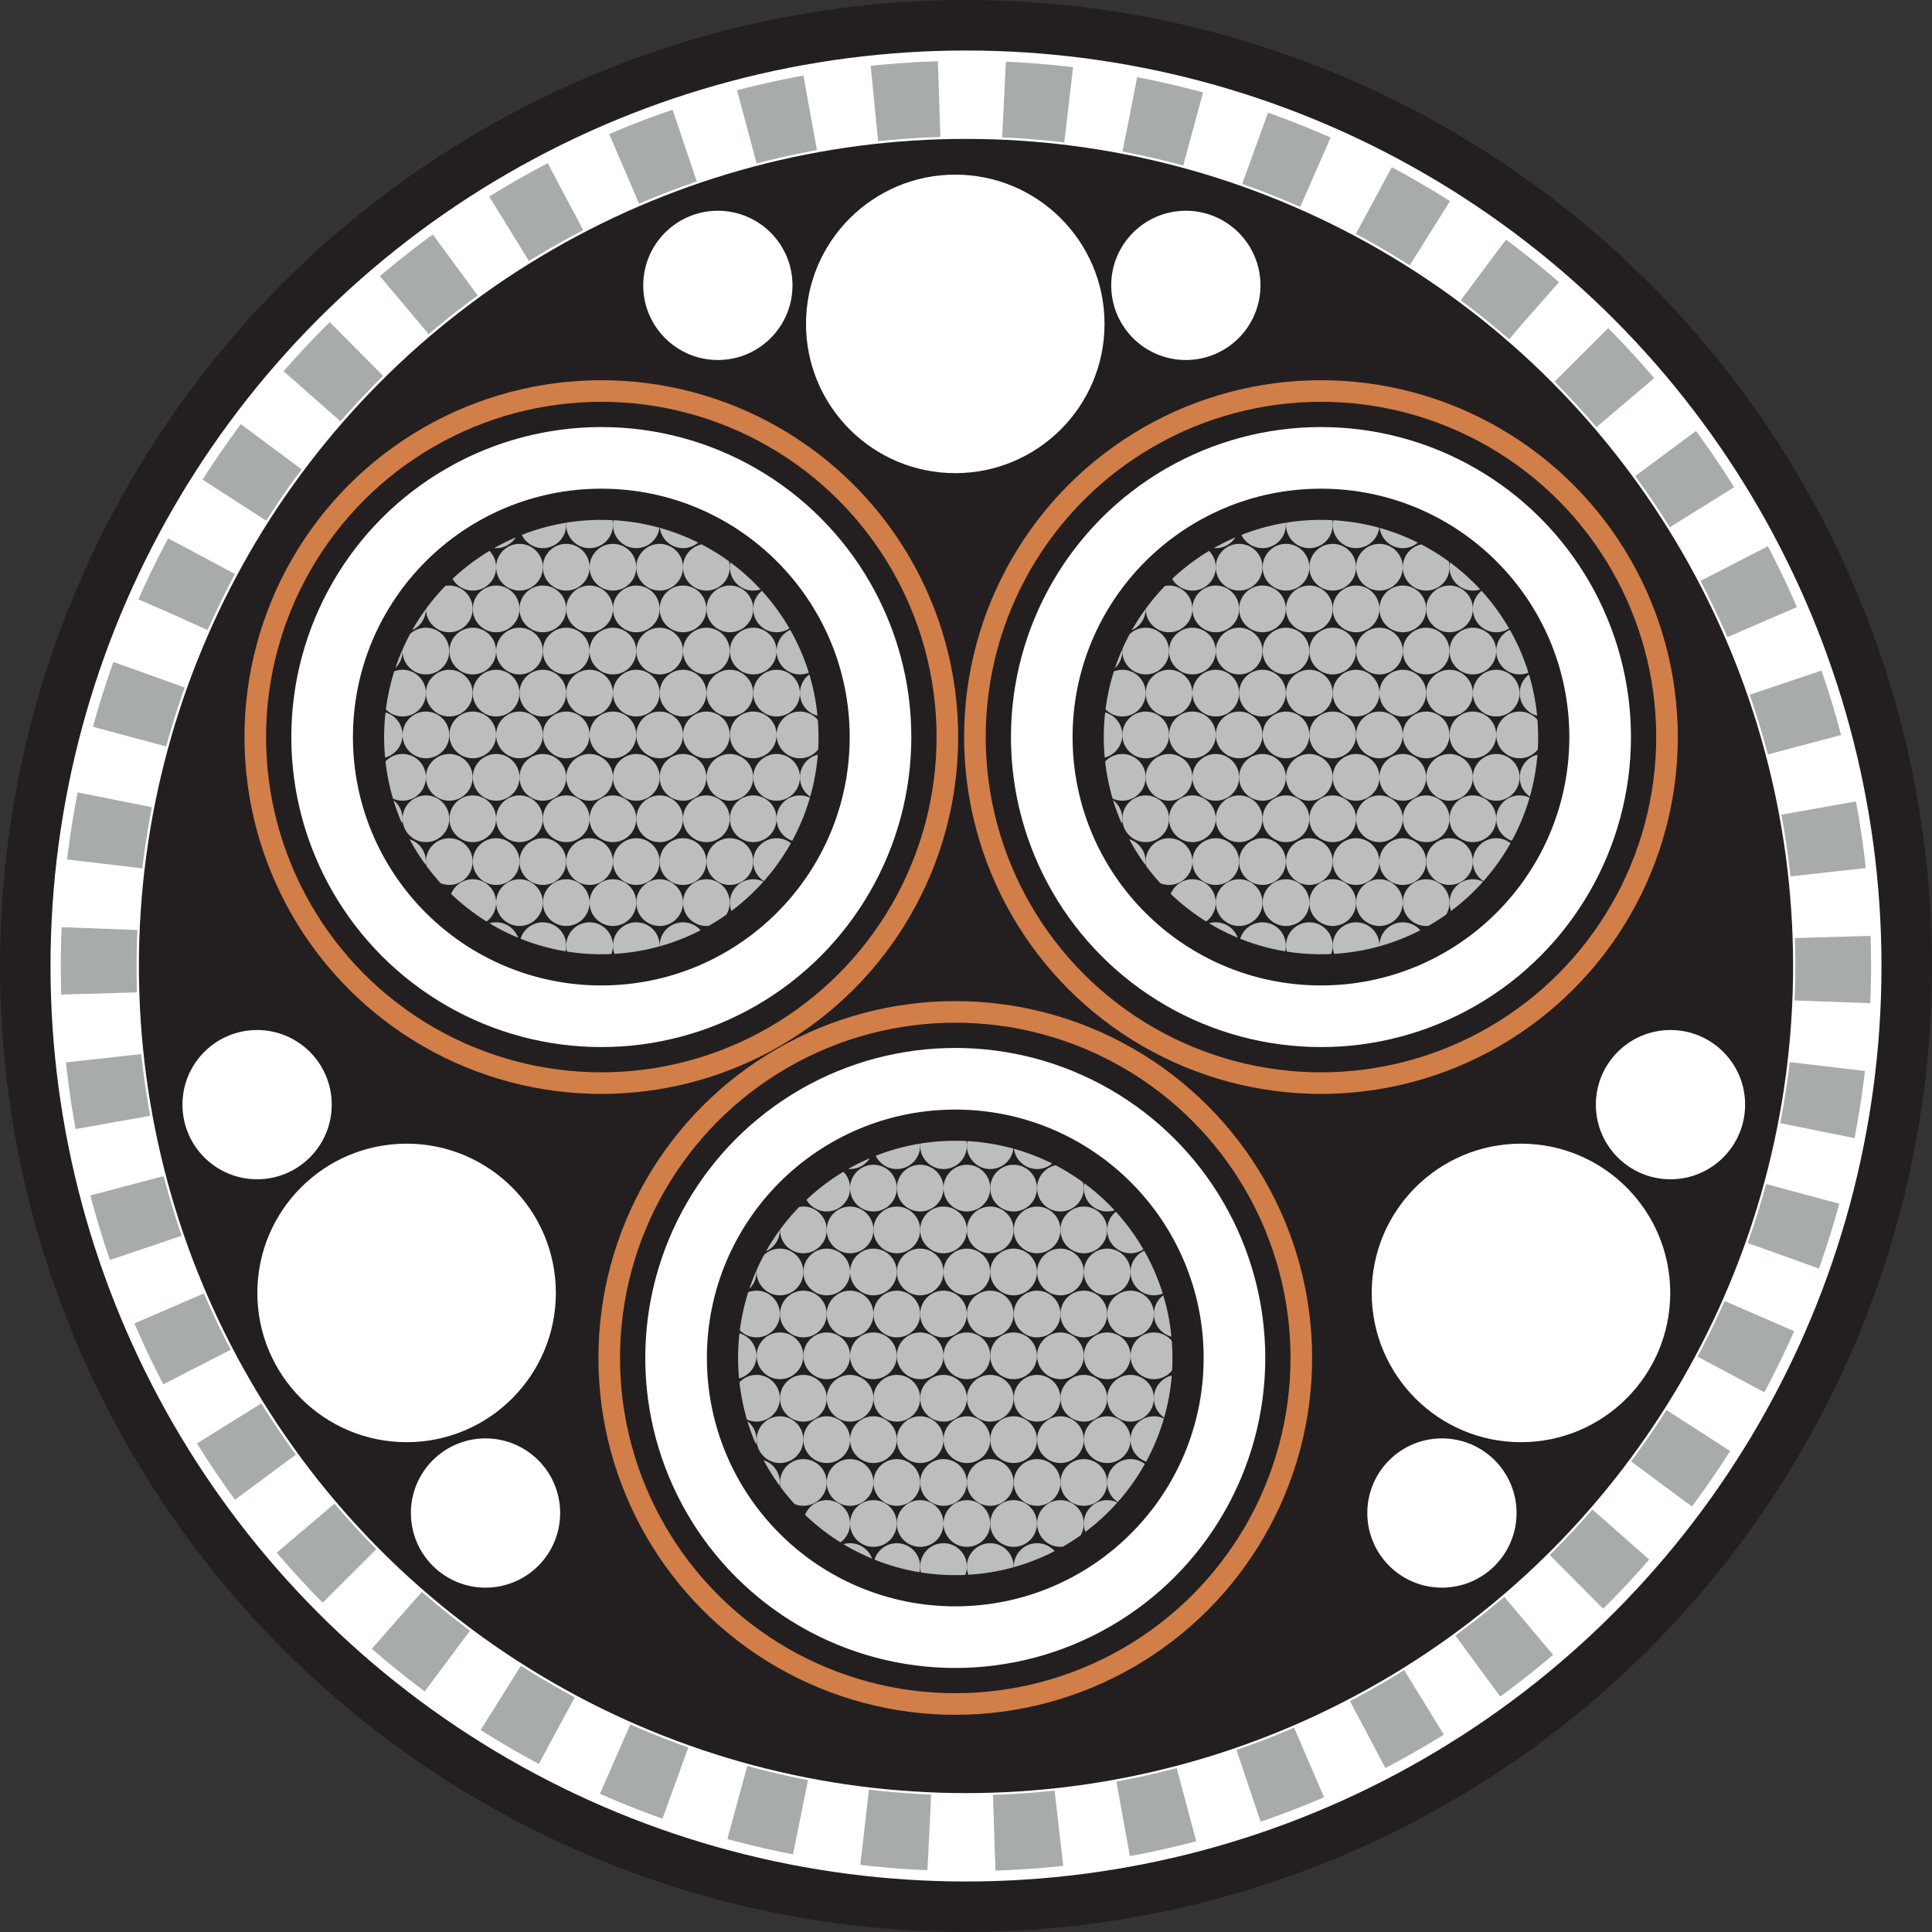 <?xml version="1.0" encoding="UTF-8"?>
<svg id="Layer_2" data-name="Layer 2" xmlns="http://www.w3.org/2000/svg" xmlns:xlink="http://www.w3.org/1999/xlink" viewBox="0 0 153 153">
  <rect x="0" y="0" width="153" height="153" fill="#333333" stroke="none"/>
  <defs>
    <style>
      .cls-1, .cls-2, .cls-3 {
        fill: none;
      }

      .cls-4 {
        clip-path: url(#clippath);
      }

      .cls-5, .cls-6, .cls-7 {
        fill: #fff;
      }

      .cls-8 {
        fill: #bbbdbf;
      }

      .cls-9, .cls-10 {
        fill: #231f20;
      }

      .cls-10 {
        stroke-width: 3.26px;
      }

      .cls-10, .cls-6, .cls-7 {
        stroke: #231f20;
      }

      .cls-10, .cls-6, .cls-7, .cls-2, .cls-3 {
        stroke-miterlimit: 10;
      }

      .cls-6, .cls-3 {
        stroke-width: 2px;
      }

      .cls-7 {
        stroke-width: 4px;
      }

      .cls-11 {
        clip-path: url(#clippath-1);
      }

      .cls-12 {
        clip-path: url(#clippath-2);
      }

      .cls-2 {
        stroke: #a8abac;
        stroke-dasharray: 0 0 0 0 0 0 5.14 5.14 5.14 5.14 5.14 5.14;
        stroke-width: 6px;
      }

      .cls-3 {
        stroke: #d27e48;
      }
    </style>
    <clipPath id="clippath">
      <circle class="cls-1" cx="104.61" cy="58.37" r="17.2"/>
    </clipPath>
    <clipPath id="clippath-1">
      <circle class="cls-1" cx="47.62" cy="58.37" r="17.2"/>
    </clipPath>
    <clipPath id="clippath-2">
      <circle class="cls-1" cx="75.65" cy="107.54" r="17.2"/>
    </clipPath>
  </defs>
  <g id="Layer_1-2" data-name="Layer 1">
    <g>
      <g>
        <circle class="cls-7" cx="76.5" cy="76.5" r="74.5"/>
        <circle class="cls-2" cx="76.5" cy="76.5" r="68.68" transform="translate(-13.09 137.15) rotate(-79.1)"/>
        <circle class="cls-9" cx="76.5" cy="76.5" r="65.5"/>
      </g>
      <g>
        <circle class="cls-5" cx="75.65" cy="25.65" r="11.82"/>
        <circle class="cls-5" cx="93.91" cy="22.6" r="5.91"/>
        <circle class="cls-5" cx="56.85" cy="22.6" r="5.91"/>
      </g>
      <g>
        <circle class="cls-5" cx="120.45" cy="102.39" r="11.82"/>
        <circle class="cls-5" cx="114.19" cy="119.82" r="5.91"/>
        <circle class="cls-5" cx="132.29" cy="87.48" r="5.91"/>
      </g>
      <g>
        <circle class="cls-5" cx="32.2" cy="102.39" r="11.82"/>
        <circle class="cls-5" cx="38.45" cy="119.82" r="5.91"/>
        <circle class="cls-5" cx="20.36" cy="87.48" r="5.91"/>
      </g>
      <g>
        <circle class="cls-3" cx="104.61" cy="58.37" r="27.26"/>
        <circle class="cls-6" cx="104.61" cy="58.37" r="25.55"/>
        <g>
          <circle class="cls-10" cx="104.61" cy="58.37" r="18.04"/>
          <g class="cls-4">
            <g>
              <circle class="cls-8" cx="81.47" cy="41.56" r="1.85"/>
              <circle class="cls-8" cx="85.18" cy="41.56" r="1.85"/>
              <circle class="cls-8" cx="88.88" cy="41.56" r="1.85"/>
              <circle class="cls-8" cx="92.58" cy="41.56" r="1.85"/>
              <circle class="cls-8" cx="96.28" cy="41.56" r="1.85"/>
              <circle class="cls-8" cx="99.98" cy="41.56" r="1.85"/>
              <circle class="cls-8" cx="103.69" cy="41.56" r="1.85"/>
              <circle class="cls-8" cx="107.39" cy="41.56" r="1.85"/>
              <circle class="cls-8" cx="111.09" cy="41.56" r="1.85"/>
              <circle class="cls-8" cx="114.79" cy="41.56" r="1.85"/>
              <circle class="cls-8" cx="118.49" cy="41.56" r="1.85"/>
              <circle class="cls-8" cx="122.2" cy="41.56" r="1.85"/>
              <circle class="cls-8" cx="125.9" cy="41.56" r="1.85"/>
              <circle class="cls-8" cx="81.47" cy="48.22" r="1.85"/>
              <circle class="cls-8" cx="85.18" cy="48.22" r="1.85"/>
              <circle class="cls-8" cx="88.88" cy="48.22" r="1.85"/>
              <circle class="cls-8" cx="92.58" cy="48.22" r="1.85"/>
              <circle class="cls-8" cx="96.28" cy="48.22" r="1.85"/>
              <circle class="cls-8" cx="99.98" cy="48.22" r="1.85"/>
              <circle class="cls-8" cx="103.69" cy="48.22" r="1.85"/>
              <circle class="cls-8" cx="107.39" cy="48.22" r="1.85"/>
              <circle class="cls-8" cx="111.09" cy="48.22" r="1.85"/>
              <circle class="cls-8" cx="114.79" cy="48.22" r="1.85"/>
              <circle class="cls-8" cx="118.49" cy="48.22" r="1.85"/>
              <circle class="cls-8" cx="122.2" cy="48.22" r="1.85"/>
              <circle class="cls-8" cx="125.9" cy="48.22" r="1.85"/>
              <circle class="cls-8" cx="81.47" cy="54.89" r="1.85"/>
              <circle class="cls-8" cx="85.18" cy="54.89" r="1.85"/>
              <circle class="cls-8" cx="88.88" cy="54.89" r="1.85"/>
              <circle class="cls-8" cx="92.58" cy="54.89" r="1.85"/>
              <circle class="cls-8" cx="96.28" cy="54.89" r="1.85"/>
              <circle class="cls-8" cx="99.98" cy="54.89" r="1.85"/>
              <circle class="cls-8" cx="103.69" cy="54.89" r="1.85"/>
              <circle class="cls-8" cx="107.39" cy="54.89" r="1.85"/>
              <circle class="cls-8" cx="111.09" cy="54.89" r="1.85"/>
              <circle class="cls-8" cx="114.79" cy="54.89" r="1.85"/>
              <circle class="cls-8" cx="118.49" cy="54.89" r="1.85"/>
              <circle class="cls-8" cx="122.2" cy="54.89" r="1.85"/>
              <circle class="cls-8" cx="125.9" cy="54.89" r="1.85"/>
              <circle class="cls-8" cx="81.47" cy="61.56" r="1.85"/>
              <circle class="cls-8" cx="85.18" cy="61.56" r="1.85"/>
              <circle class="cls-8" cx="88.88" cy="61.56" r="1.85"/>
              <circle class="cls-8" cx="92.58" cy="61.56" r="1.85"/>
              <circle class="cls-8" cx="96.28" cy="61.56" r="1.85"/>
              <circle class="cls-8" cx="99.98" cy="61.56" r="1.85"/>
              <circle class="cls-8" cx="103.69" cy="61.56" r="1.85"/>
              <circle class="cls-8" cx="107.39" cy="61.56" r="1.85"/>
              <circle class="cls-8" cx="111.09" cy="61.56" r="1.85"/>
              <circle class="cls-8" cx="114.79" cy="61.56" r="1.85"/>
              <circle class="cls-8" cx="118.49" cy="61.56" r="1.85"/>
              <circle class="cls-8" cx="122.2" cy="61.56" r="1.85"/>
              <circle class="cls-8" cx="125.9" cy="61.56" r="1.85"/>
              <circle class="cls-8" cx="81.47" cy="68.23" r="1.85"/>
              <circle class="cls-8" cx="85.18" cy="68.23" r="1.85"/>
              <circle class="cls-8" cx="88.88" cy="68.23" r="1.85"/>
              <circle class="cls-8" cx="92.58" cy="68.23" r="1.85"/>
              <circle class="cls-8" cx="96.28" cy="68.23" r="1.85"/>
              <circle class="cls-8" cx="99.98" cy="68.23" r="1.85"/>
              <circle class="cls-8" cx="103.69" cy="68.23" r="1.85"/>
              <circle class="cls-8" cx="107.39" cy="68.23" r="1.85"/>
              <circle class="cls-8" cx="111.09" cy="68.23" r="1.85"/>
              <circle class="cls-8" cx="114.79" cy="68.23" r="1.85"/>
              <circle class="cls-8" cx="118.49" cy="68.23" r="1.85"/>
              <circle class="cls-8" cx="122.2" cy="68.23" r="1.85"/>
              <circle class="cls-8" cx="125.9" cy="68.23" r="1.85"/>
              <circle class="cls-8" cx="81.47" cy="74.89" r="1.85"/>
              <circle class="cls-8" cx="85.18" cy="74.89" r="1.85"/>
              <circle class="cls-8" cx="88.88" cy="74.89" r="1.85"/>
              <circle class="cls-8" cx="92.58" cy="74.89" r="1.85"/>
              <circle class="cls-8" cx="96.28" cy="74.89" r="1.85"/>
              <circle class="cls-8" cx="99.98" cy="74.89" r="1.85"/>
              <circle class="cls-8" cx="103.69" cy="74.89" r="1.85"/>
              <circle class="cls-8" cx="107.39" cy="74.89" r="1.85"/>
              <circle class="cls-8" cx="111.09" cy="74.89" r="1.85"/>
              <circle class="cls-8" cx="114.79" cy="74.89" r="1.85"/>
              <circle class="cls-8" cx="118.49" cy="74.89" r="1.85"/>
              <circle class="cls-8" cx="122.2" cy="74.89" r="1.85"/>
              <circle class="cls-8" cx="125.9" cy="74.89" r="1.85"/>
              <circle class="cls-8" cx="83.33" cy="44.92" r="1.85"/>
              <circle class="cls-8" cx="87.03" cy="44.92" r="1.85"/>
              <circle class="cls-8" cx="90.73" cy="44.92" r="1.85"/>
              <circle class="cls-8" cx="94.43" cy="44.92" r="1.85"/>
              <circle class="cls-8" cx="98.13" cy="44.92" r="1.85"/>
              <circle class="cls-8" cx="101.84" cy="44.92" r="1.85"/>
              <circle class="cls-8" cx="105.54" cy="44.92" r="1.85"/>
              <circle class="cls-8" cx="109.24" cy="44.92" r="1.85"/>
              <circle class="cls-8" cx="112.94" cy="44.92" r="1.85"/>
              <circle class="cls-8" cx="116.64" cy="44.92" r="1.85"/>
              <circle class="cls-8" cx="120.34" cy="44.92" r="1.85"/>
              <circle class="cls-8" cx="124.05" cy="44.92" r="1.85"/>
              <circle class="cls-8" cx="127.75" cy="44.92" r="1.85"/>
              <circle class="cls-8" cx="83.33" cy="51.56" r="1.85"/>
              <circle class="cls-8" cx="87.03" cy="51.56" r="1.85"/>
              <circle class="cls-8" cx="90.73" cy="51.56" r="1.85"/>
              <circle class="cls-8" cx="94.43" cy="51.56" r="1.85"/>
              <circle class="cls-8" cx="98.13" cy="51.56" r="1.85"/>
              <circle class="cls-8" cx="101.84" cy="51.56" r="1.85"/>
              <circle class="cls-8" cx="105.54" cy="51.56" r="1.85"/>
              <circle class="cls-8" cx="109.24" cy="51.56" r="1.85"/>
              <circle class="cls-8" cx="112.94" cy="51.56" r="1.85"/>
              <circle class="cls-8" cx="116.64" cy="51.56" r="1.85"/>
              <circle class="cls-8" cx="120.34" cy="51.56" r="1.85"/>
              <circle class="cls-8" cx="124.05" cy="51.56" r="1.85"/>
              <circle class="cls-8" cx="127.75" cy="51.56" r="1.85"/>
              <circle class="cls-8" cx="83.33" cy="58.2" r="1.85"/>
              <circle class="cls-8" cx="87.03" cy="58.2" r="1.85"/>
              <circle class="cls-8" cx="90.73" cy="58.2" r="1.85"/>
              <circle class="cls-8" cx="94.43" cy="58.2" r="1.85"/>
              <circle class="cls-8" cx="98.13" cy="58.2" r="1.85"/>
              <circle class="cls-8" cx="101.84" cy="58.2" r="1.85"/>
              <circle class="cls-8" cx="105.54" cy="58.2" r="1.85"/>
              <circle class="cls-8" cx="109.24" cy="58.2" r="1.85"/>
              <circle class="cls-8" cx="112.94" cy="58.2" r="1.85"/>
              <circle class="cls-8" cx="116.64" cy="58.2" r="1.85"/>
              <circle class="cls-8" cx="120.34" cy="58.2" r="1.85"/>
              <circle class="cls-8" cx="124.05" cy="58.2" r="1.85"/>
              <circle class="cls-8" cx="127.75" cy="58.2" r="1.85"/>
              <circle class="cls-8" cx="83.33" cy="64.84" r="1.85"/>
              <circle class="cls-8" cx="87.03" cy="64.84" r="1.85"/>
              <circle class="cls-8" cx="90.73" cy="64.84" r="1.85"/>
              <circle class="cls-8" cx="94.43" cy="64.84" r="1.85"/>
              <circle class="cls-8" cx="98.13" cy="64.84" r="1.85"/>
              <circle class="cls-8" cx="101.84" cy="64.84" r="1.85"/>
              <circle class="cls-8" cx="105.54" cy="64.84" r="1.85"/>
              <circle class="cls-8" cx="109.24" cy="64.84" r="1.85"/>
              <circle class="cls-8" cx="112.94" cy="64.84" r="1.85"/>
              <circle class="cls-8" cx="116.64" cy="64.84" r="1.85"/>
              <circle class="cls-8" cx="120.34" cy="64.84" r="1.85"/>
              <circle class="cls-8" cx="124.05" cy="64.84" r="1.85"/>
              <circle class="cls-8" cx="127.75" cy="64.84" r="1.85"/>
              <circle class="cls-8" cx="83.33" cy="71.48" r="1.85"/>
              <circle class="cls-8" cx="87.03" cy="71.48" r="1.85"/>
              <circle class="cls-8" cx="90.73" cy="71.48" r="1.85"/>
              <circle class="cls-8" cx="94.43" cy="71.48" r="1.85"/>
              <circle class="cls-8" cx="98.13" cy="71.48" r="1.85"/>
              <circle class="cls-8" cx="101.84" cy="71.48" r="1.85"/>
              <circle class="cls-8" cx="105.54" cy="71.48" r="1.85"/>
              <circle class="cls-8" cx="109.24" cy="71.48" r="1.85"/>
              <circle class="cls-8" cx="112.94" cy="71.48" r="1.85"/>
              <circle class="cls-8" cx="116.64" cy="71.48" r="1.85"/>
              <circle class="cls-8" cx="120.34" cy="71.48" r="1.85"/>
              <circle class="cls-8" cx="124.05" cy="71.48" r="1.85"/>
              <circle class="cls-8" cx="127.75" cy="71.48" r="1.85"/>
            </g>
          </g>
        </g>
      </g>
      <g>
        <circle class="cls-3" cx="47.62" cy="58.37" r="27.26"/>
        <circle class="cls-6" cx="47.62" cy="58.37" r="25.55"/>
        <g>
          <circle class="cls-10" cx="47.62" cy="58.37" r="18.04"/>
          <g class="cls-11">
            <g>
              <circle class="cls-8" cx="24.48" cy="41.56" r="1.85"/>
              <circle class="cls-8" cx="28.18" cy="41.56" r="1.85"/>
              <circle class="cls-8" cx="31.88" cy="41.56" r="1.85"/>
              <circle class="cls-8" cx="35.58" cy="41.56" r="1.85"/>
              <circle class="cls-8" cx="39.29" cy="41.56" r="1.85"/>
              <circle class="cls-8" cx="42.99" cy="41.56" r="1.85"/>
              <circle class="cls-8" cx="46.69" cy="41.56" r="1.85"/>
              <circle class="cls-8" cx="50.39" cy="41.56" r="1.85"/>
              <circle class="cls-8" cx="54.09" cy="41.56" r="1.85"/>
              <circle class="cls-8" cx="57.8" cy="41.56" r="1.85"/>
              <circle class="cls-8" cx="61.5" cy="41.56" r="1.85"/>
              <circle class="cls-8" cx="65.2" cy="41.56" r="1.85"/>
              <circle class="cls-8" cx="68.9" cy="41.56" r="1.85"/>
              <circle class="cls-8" cx="24.48" cy="48.22" r="1.85"/>
              <circle class="cls-8" cx="28.18" cy="48.22" r="1.85"/>
              <circle class="cls-8" cx="31.88" cy="48.22" r="1.85"/>
              <circle class="cls-8" cx="35.58" cy="48.22" r="1.85"/>
              <circle class="cls-8" cx="39.29" cy="48.22" r="1.85"/>
              <circle class="cls-8" cx="42.99" cy="48.22" r="1.85"/>
              <circle class="cls-8" cx="46.69" cy="48.22" r="1.85"/>
              <circle class="cls-8" cx="50.39" cy="48.22" r="1.85"/>
              <circle class="cls-8" cx="54.09" cy="48.22" r="1.85"/>
              <circle class="cls-8" cx="57.8" cy="48.22" r="1.85"/>
              <circle class="cls-8" cx="61.5" cy="48.22" r="1.85"/>
              <circle class="cls-8" cx="65.2" cy="48.22" r="1.85"/>
              <circle class="cls-8" cx="68.9" cy="48.22" r="1.85"/>
              <circle class="cls-8" cx="24.48" cy="54.89" r="1.85"/>
              <circle class="cls-8" cx="28.18" cy="54.89" r="1.85"/>
              <circle class="cls-8" cx="31.88" cy="54.89" r="1.85"/>
              <circle class="cls-8" cx="35.58" cy="54.89" r="1.85"/>
              <circle class="cls-8" cx="39.29" cy="54.89" r="1.85"/>
              <circle class="cls-8" cx="42.99" cy="54.89" r="1.85"/>
              <circle class="cls-8" cx="46.69" cy="54.89" r="1.85"/>
              <circle class="cls-8" cx="50.39" cy="54.89" r="1.85"/>
              <circle class="cls-8" cx="54.09" cy="54.89" r="1.85"/>
              <circle class="cls-8" cx="57.8" cy="54.89" r="1.85"/>
              <circle class="cls-8" cx="61.5" cy="54.89" r="1.85"/>
              <circle class="cls-8" cx="65.2" cy="54.89" r="1.85"/>
              <circle class="cls-8" cx="68.9" cy="54.89" r="1.85"/>
              <circle class="cls-8" cx="24.48" cy="61.56" r="1.85"/>
              <circle class="cls-8" cx="28.18" cy="61.56" r="1.85"/>
              <circle class="cls-8" cx="31.88" cy="61.56" r="1.85"/>
              <circle class="cls-8" cx="35.58" cy="61.56" r="1.85"/>
              <circle class="cls-8" cx="39.29" cy="61.56" r="1.85"/>
              <circle class="cls-8" cx="42.99" cy="61.56" r="1.85"/>
              <circle class="cls-8" cx="46.69" cy="61.56" r="1.85"/>
              <circle class="cls-8" cx="50.39" cy="61.56" r="1.85"/>
              <circle class="cls-8" cx="54.09" cy="61.56" r="1.85"/>
              <circle class="cls-8" cx="57.8" cy="61.56" r="1.85"/>
              <circle class="cls-8" cx="61.5" cy="61.56" r="1.85"/>
              <circle class="cls-8" cx="65.2" cy="61.56" r="1.85"/>
              <circle class="cls-8" cx="68.9" cy="61.56" r="1.85"/>
              <circle class="cls-8" cx="24.48" cy="68.23" r="1.85"/>
              <circle class="cls-8" cx="28.18" cy="68.23" r="1.85"/>
              <circle class="cls-8" cx="31.88" cy="68.23" r="1.85"/>
              <circle class="cls-8" cx="35.58" cy="68.23" r="1.85"/>
              <circle class="cls-8" cx="39.29" cy="68.23" r="1.85"/>
              <circle class="cls-8" cx="42.99" cy="68.23" r="1.85"/>
              <circle class="cls-8" cx="46.69" cy="68.23" r="1.85"/>
              <circle class="cls-8" cx="50.39" cy="68.23" r="1.85"/>
              <circle class="cls-8" cx="54.09" cy="68.23" r="1.85"/>
              <circle class="cls-8" cx="57.8" cy="68.23" r="1.85"/>
              <circle class="cls-8" cx="61.5" cy="68.23" r="1.85"/>
              <circle class="cls-8" cx="65.2" cy="68.23" r="1.85"/>
              <circle class="cls-8" cx="68.9" cy="68.23" r="1.85"/>
              <circle class="cls-8" cx="24.48" cy="74.89" r="1.85"/>
              <circle class="cls-8" cx="28.18" cy="74.89" r="1.85"/>
              <circle class="cls-8" cx="31.88" cy="74.89" r="1.85"/>
              <circle class="cls-8" cx="35.58" cy="74.89" r="1.85"/>
              <circle class="cls-8" cx="39.29" cy="74.89" r="1.85"/>
              <circle class="cls-8" cx="42.99" cy="74.89" r="1.85"/>
              <circle class="cls-8" cx="46.69" cy="74.89" r="1.85"/>
              <circle class="cls-8" cx="50.39" cy="74.89" r="1.85"/>
              <circle class="cls-8" cx="54.09" cy="74.89" r="1.85"/>
              <circle class="cls-8" cx="57.8" cy="74.89" r="1.85"/>
              <circle class="cls-8" cx="61.5" cy="74.89" r="1.85"/>
              <circle class="cls-8" cx="65.2" cy="74.89" r="1.85"/>
              <circle class="cls-8" cx="68.9" cy="74.89" r="1.85"/>
              <circle class="cls-8" cx="26.33" cy="44.92" r="1.85"/>
              <circle class="cls-8" cx="30.03" cy="44.92" r="1.85"/>
              <circle class="cls-8" cx="33.73" cy="44.92" r="1.85"/>
              <circle class="cls-8" cx="37.44" cy="44.92" r="1.85"/>
              <circle class="cls-8" cx="41.14" cy="44.92" r="1.85"/>
              <circle class="cls-8" cx="44.84" cy="44.92" r="1.85"/>
              <circle class="cls-8" cx="48.54" cy="44.92" r="1.85"/>
              <circle class="cls-8" cx="52.24" cy="44.92" r="1.85"/>
              <circle class="cls-8" cx="55.94" cy="44.92" r="1.85"/>
              <circle class="cls-8" cx="59.65" cy="44.92" r="1.85"/>
              <circle class="cls-8" cx="63.35" cy="44.92" r="1.85"/>
              <circle class="cls-8" cx="67.05" cy="44.92" r="1.85"/>
              <circle class="cls-8" cx="70.75" cy="44.92" r="1.85"/>
              <circle class="cls-8" cx="26.33" cy="51.56" r="1.85"/>
              <circle class="cls-8" cx="30.03" cy="51.56" r="1.85"/>
              <circle class="cls-8" cx="33.73" cy="51.56" r="1.85"/>
              <circle class="cls-8" cx="37.44" cy="51.56" r="1.85"/>
              <circle class="cls-8" cx="41.14" cy="51.56" r="1.85"/>
              <circle class="cls-8" cx="44.84" cy="51.56" r="1.85"/>
              <circle class="cls-8" cx="48.54" cy="51.56" r="1.85"/>
              <circle class="cls-8" cx="52.24" cy="51.56" r="1.85"/>
              <circle class="cls-8" cx="55.94" cy="51.56" r="1.85"/>
              <circle class="cls-8" cx="59.65" cy="51.56" r="1.85"/>
              <circle class="cls-8" cx="63.35" cy="51.56" r="1.85"/>
              <circle class="cls-8" cx="67.05" cy="51.56" r="1.85"/>
              <circle class="cls-8" cx="70.75" cy="51.56" r="1.85"/>
              <circle class="cls-8" cx="26.33" cy="58.2" r="1.85"/>
              <circle class="cls-8" cx="30.03" cy="58.2" r="1.85"/>
              <circle class="cls-8" cx="33.73" cy="58.2" r="1.85"/>
              <circle class="cls-8" cx="37.44" cy="58.2" r="1.85"/>
              <circle class="cls-8" cx="41.14" cy="58.2" r="1.85"/>
              <circle class="cls-8" cx="44.84" cy="58.2" r="1.85"/>
              <circle class="cls-8" cx="48.54" cy="58.2" r="1.85"/>
              <circle class="cls-8" cx="52.24" cy="58.2" r="1.85"/>
              <circle class="cls-8" cx="55.94" cy="58.2" r="1.85"/>
              <circle class="cls-8" cx="59.65" cy="58.2" r="1.85"/>
              <circle class="cls-8" cx="63.35" cy="58.2" r="1.85"/>
              <circle class="cls-8" cx="67.05" cy="58.2" r="1.85"/>
              <circle class="cls-8" cx="70.75" cy="58.2" r="1.85"/>
              <circle class="cls-8" cx="26.33" cy="64.84" r="1.85"/>
              <circle class="cls-8" cx="30.03" cy="64.84" r="1.85"/>
              <circle class="cls-8" cx="33.73" cy="64.84" r="1.85"/>
              <circle class="cls-8" cx="37.44" cy="64.84" r="1.85"/>
              <circle class="cls-8" cx="41.14" cy="64.84" r="1.85"/>
              <circle class="cls-8" cx="44.84" cy="64.84" r="1.85"/>
              <circle class="cls-8" cx="48.54" cy="64.84" r="1.85"/>
              <circle class="cls-8" cx="52.24" cy="64.84" r="1.85"/>
              <circle class="cls-8" cx="55.94" cy="64.84" r="1.85"/>
              <circle class="cls-8" cx="59.65" cy="64.84" r="1.85"/>
              <circle class="cls-8" cx="63.35" cy="64.84" r="1.85"/>
              <circle class="cls-8" cx="67.05" cy="64.84" r="1.85"/>
              <circle class="cls-8" cx="70.75" cy="64.84" r="1.85"/>
              <circle class="cls-8" cx="26.33" cy="71.48" r="1.85"/>
              <circle class="cls-8" cx="30.03" cy="71.48" r="1.85"/>
              <circle class="cls-8" cx="33.73" cy="71.48" r="1.85"/>
              <circle class="cls-8" cx="37.44" cy="71.48" r="1.85"/>
              <circle class="cls-8" cx="41.14" cy="71.48" r="1.85"/>
              <circle class="cls-8" cx="44.84" cy="71.48" r="1.85"/>
              <circle class="cls-8" cx="48.54" cy="71.48" r="1.85"/>
              <circle class="cls-8" cx="52.24" cy="71.48" r="1.85"/>
              <circle class="cls-8" cx="55.94" cy="71.48" r="1.85"/>
              <circle class="cls-8" cx="59.65" cy="71.48" r="1.85"/>
              <circle class="cls-8" cx="63.35" cy="71.48" r="1.85"/>
              <circle class="cls-8" cx="67.05" cy="71.48" r="1.85"/>
              <circle class="cls-8" cx="70.75" cy="71.48" r="1.85"/>
            </g>
          </g>
        </g>
      </g>
      <g>
        <circle class="cls-3" cx="75.65" cy="107.54" r="27.26"/>
        <circle class="cls-6" cx="75.65" cy="107.54" r="25.55"/>
        <g>
          <circle class="cls-10" cx="75.65" cy="107.54" r="18.04"/>
          <g class="cls-12">
            <g>
              <circle class="cls-8" cx="52.51" cy="90.73" r="1.85"/>
              <circle class="cls-8" cx="56.21" cy="90.73" r="1.85"/>
              <circle class="cls-8" cx="59.91" cy="90.73" r="1.85"/>
              <circle class="cls-8" cx="63.62" cy="90.73" r="1.85"/>
              <circle class="cls-8" cx="67.32" cy="90.73" r="1.85"/>
              <circle class="cls-8" cx="71.02" cy="90.73" r="1.85"/>
              <circle class="cls-8" cx="74.72" cy="90.73" r="1.85"/>
              <circle class="cls-8" cx="78.42" cy="90.73" r="1.85"/>
              <circle class="cls-8" cx="82.13" cy="90.73" r="1.85"/>
              <circle class="cls-8" cx="85.83" cy="90.73" r="1.85"/>
              <circle class="cls-8" cx="89.53" cy="90.73" r="1.85"/>
              <circle class="cls-8" cx="93.23" cy="90.73" r="1.85"/>
              <circle class="cls-8" cx="96.93" cy="90.73" r="1.85"/>
              <circle class="cls-8" cx="52.51" cy="97.4" r="1.85"/>
              <circle class="cls-8" cx="56.21" cy="97.4" r="1.85"/>
              <circle class="cls-8" cx="59.91" cy="97.4" r="1.85"/>
              <circle class="cls-8" cx="63.62" cy="97.4" r="1.85"/>
              <circle class="cls-8" cx="67.32" cy="97.4" r="1.85"/>
              <circle class="cls-8" cx="71.02" cy="97.4" r="1.85"/>
              <circle class="cls-8" cx="74.72" cy="97.4" r="1.85"/>
              <circle class="cls-8" cx="78.42" cy="97.4" r="1.85"/>
              <circle class="cls-8" cx="82.13" cy="97.4" r="1.85"/>
              <circle class="cls-8" cx="85.83" cy="97.4" r="1.85"/>
              <circle class="cls-8" cx="89.53" cy="97.4" r="1.85"/>
              <circle class="cls-8" cx="93.23" cy="97.4" r="1.85"/>
              <circle class="cls-8" cx="96.93" cy="97.4" r="1.85"/>
              <circle class="cls-8" cx="52.51" cy="104.06" r="1.85"/>
              <circle class="cls-8" cx="56.21" cy="104.06" r="1.85"/>
              <circle class="cls-8" cx="59.91" cy="104.06" r="1.85"/>
              <circle class="cls-8" cx="63.62" cy="104.06" r="1.85"/>
              <circle class="cls-8" cx="67.32" cy="104.06" r="1.85"/>
              <circle class="cls-8" cx="71.02" cy="104.06" r="1.85"/>
              <circle class="cls-8" cx="74.72" cy="104.06" r="1.85"/>
              <circle class="cls-8" cx="78.42" cy="104.06" r="1.85"/>
              <circle class="cls-8" cx="82.13" cy="104.06" r="1.85"/>
              <circle class="cls-8" cx="85.83" cy="104.06" r="1.85"/>
              <circle class="cls-8" cx="89.53" cy="104.06" r="1.85"/>
              <circle class="cls-8" cx="93.23" cy="104.06" r="1.85"/>
              <circle class="cls-8" cx="96.93" cy="104.06" r="1.85"/>
              <circle class="cls-8" cx="52.51" cy="110.73" r="1.85"/>
              <circle class="cls-8" cx="56.21" cy="110.73" r="1.85"/>
              <circle class="cls-8" cx="59.91" cy="110.73" r="1.85"/>
              <circle class="cls-8" cx="63.62" cy="110.73" r="1.85"/>
              <circle class="cls-8" cx="67.32" cy="110.73" r="1.85"/>
              <circle class="cls-8" cx="71.02" cy="110.73" r="1.85"/>
              <circle class="cls-8" cx="74.72" cy="110.73" r="1.85"/>
              <circle class="cls-8" cx="78.42" cy="110.73" r="1.85"/>
              <circle class="cls-8" cx="82.13" cy="110.73" r="1.85"/>
              <circle class="cls-8" cx="85.83" cy="110.73" r="1.85"/>
              <circle class="cls-8" cx="89.53" cy="110.73" r="1.85"/>
              <circle class="cls-8" cx="93.23" cy="110.73" r="1.85"/>
              <circle class="cls-8" cx="96.93" cy="110.73" r="1.85"/>
              <circle class="cls-8" cx="52.51" cy="117.4" r="1.85"/>
              <circle class="cls-8" cx="56.21" cy="117.4" r="1.85"/>
              <circle class="cls-8" cx="59.91" cy="117.4" r="1.85"/>
              <circle class="cls-8" cx="63.62" cy="117.4" r="1.85"/>
              <circle class="cls-8" cx="67.32" cy="117.4" r="1.85"/>
              <circle class="cls-8" cx="71.02" cy="117.4" r="1.85"/>
              <circle class="cls-8" cx="74.72" cy="117.4" r="1.85"/>
              <circle class="cls-8" cx="78.42" cy="117.4" r="1.85"/>
              <circle class="cls-8" cx="82.13" cy="117.4" r="1.85"/>
              <circle class="cls-8" cx="85.83" cy="117.4" r="1.85"/>
              <circle class="cls-8" cx="89.53" cy="117.4" r="1.85"/>
              <circle class="cls-8" cx="93.23" cy="117.4" r="1.85"/>
              <circle class="cls-8" cx="96.93" cy="117.4" r="1.85"/>
              <circle class="cls-8" cx="52.51" cy="124.06" r="1.85"/>
              <circle class="cls-8" cx="56.21" cy="124.06" r="1.85"/>
              <circle class="cls-8" cx="59.91" cy="124.06" r="1.85"/>
              <circle class="cls-8" cx="63.62" cy="124.06" r="1.85"/>
              <circle class="cls-8" cx="67.32" cy="124.06" r="1.85"/>
              <circle class="cls-8" cx="71.02" cy="124.06" r="1.85"/>
              <circle class="cls-8" cx="74.72" cy="124.06" r="1.85"/>
              <circle class="cls-8" cx="78.42" cy="124.06" r="1.85"/>
              <circle class="cls-8" cx="82.13" cy="124.06" r="1.85"/>
              <circle class="cls-8" cx="85.83" cy="124.06" r="1.85"/>
              <circle class="cls-8" cx="89.53" cy="124.06" r="1.85"/>
              <circle class="cls-8" cx="93.23" cy="124.06" r="1.85"/>
              <circle class="cls-8" cx="96.93" cy="124.06" r="1.85"/>
              <circle class="cls-8" cx="54.36" cy="94.09" r="1.85"/>
              <circle class="cls-8" cx="58.06" cy="94.09" r="1.85"/>
              <circle class="cls-8" cx="61.77" cy="94.09" r="1.85"/>
              <circle class="cls-8" cx="65.47" cy="94.09" r="1.85"/>
              <circle class="cls-8" cx="69.17" cy="94.09" r="1.85"/>
              <circle class="cls-8" cx="72.87" cy="94.09" r="1.85"/>
              <circle class="cls-8" cx="76.57" cy="94.09" r="1.85"/>
              <circle class="cls-8" cx="80.27" cy="94.09" r="1.85"/>
              <circle class="cls-8" cx="83.98" cy="94.09" r="1.85"/>
              <circle class="cls-8" cx="87.68" cy="94.09" r="1.85"/>
              <circle class="cls-8" cx="91.38" cy="94.09" r="1.85"/>
              <circle class="cls-8" cx="95.08" cy="94.09" r="1.85"/>
              <circle class="cls-8" cx="98.78" cy="94.09" r="1.85"/>
              <circle class="cls-8" cx="54.36" cy="100.73" r="1.85"/>
              <circle class="cls-8" cx="58.06" cy="100.73" r="1.85"/>
              <circle class="cls-8" cx="61.77" cy="100.73" r="1.85"/>
              <circle class="cls-8" cx="65.47" cy="100.73" r="1.85"/>
              <circle class="cls-8" cx="69.17" cy="100.73" r="1.85"/>
              <circle class="cls-8" cx="72.87" cy="100.73" r="1.85"/>
              <circle class="cls-8" cx="76.57" cy="100.73" r="1.85"/>
              <circle class="cls-8" cx="80.27" cy="100.73" r="1.85"/>
              <circle class="cls-8" cx="83.98" cy="100.73" r="1.85"/>
              <circle class="cls-8" cx="87.68" cy="100.73" r="1.85"/>
              <circle class="cls-8" cx="91.38" cy="100.73" r="1.85"/>
              <circle class="cls-8" cx="95.08" cy="100.73" r="1.85"/>
              <circle class="cls-8" cx="98.78" cy="100.73" r="1.85"/>
              <circle class="cls-8" cx="54.36" cy="107.37" r="1.85"/>
              <circle class="cls-8" cx="58.06" cy="107.37" r="1.85"/>
              <circle class="cls-8" cx="61.77" cy="107.37" r="1.85"/>
              <circle class="cls-8" cx="65.47" cy="107.37" r="1.85"/>
              <circle class="cls-8" cx="69.17" cy="107.37" r="1.85"/>
              <circle class="cls-8" cx="72.87" cy="107.37" r="1.85"/>
              <circle class="cls-8" cx="76.57" cy="107.37" r="1.85"/>
              <circle class="cls-8" cx="80.27" cy="107.37" r="1.85"/>
              <circle class="cls-8" cx="83.98" cy="107.37" r="1.85"/>
              <circle class="cls-8" cx="87.68" cy="107.37" r="1.85"/>
              <circle class="cls-8" cx="91.38" cy="107.37" r="1.85"/>
              <circle class="cls-8" cx="95.08" cy="107.37" r="1.85"/>
              <circle class="cls-8" cx="98.78" cy="107.37" r="1.85"/>
              <circle class="cls-8" cx="54.36" cy="114.01" r="1.85"/>
              <circle class="cls-8" cx="58.06" cy="114.01" r="1.85"/>
              <circle class="cls-8" cx="61.77" cy="114.01" r="1.85"/>
              <circle class="cls-8" cx="65.47" cy="114.01" r="1.85"/>
              <circle class="cls-8" cx="69.17" cy="114.01" r="1.85"/>
              <circle class="cls-8" cx="72.87" cy="114.01" r="1.85"/>
              <circle class="cls-8" cx="76.57" cy="114.01" r="1.85"/>
              <circle class="cls-8" cx="80.27" cy="114.01" r="1.85"/>
              <circle class="cls-8" cx="83.98" cy="114.01" r="1.85"/>
              <circle class="cls-8" cx="87.68" cy="114.01" r="1.85"/>
              <circle class="cls-8" cx="91.38" cy="114.01" r="1.85"/>
              <circle class="cls-8" cx="95.08" cy="114.01" r="1.85"/>
              <circle class="cls-8" cx="98.78" cy="114.01" r="1.85"/>
              <circle class="cls-8" cx="54.36" cy="120.65" r="1.85"/>
              <circle class="cls-8" cx="58.06" cy="120.65" r="1.85"/>
              <circle class="cls-8" cx="61.77" cy="120.65" r="1.85"/>
              <circle class="cls-8" cx="65.47" cy="120.65" r="1.85"/>
              <circle class="cls-8" cx="69.17" cy="120.65" r="1.85"/>
              <circle class="cls-8" cx="72.87" cy="120.65" r="1.85"/>
              <circle class="cls-8" cx="76.57" cy="120.65" r="1.85"/>
              <circle class="cls-8" cx="80.27" cy="120.65" r="1.85"/>
              <circle class="cls-8" cx="83.98" cy="120.65" r="1.85"/>
              <circle class="cls-8" cx="87.68" cy="120.65" r="1.85"/>
              <circle class="cls-8" cx="91.38" cy="120.65" r="1.85"/>
              <circle class="cls-8" cx="95.08" cy="120.65" r="1.85"/>
              <circle class="cls-8" cx="98.78" cy="120.65" r="1.85"/>
            </g>
          </g>
        </g>
      </g>
    </g>
  </g>
</svg>